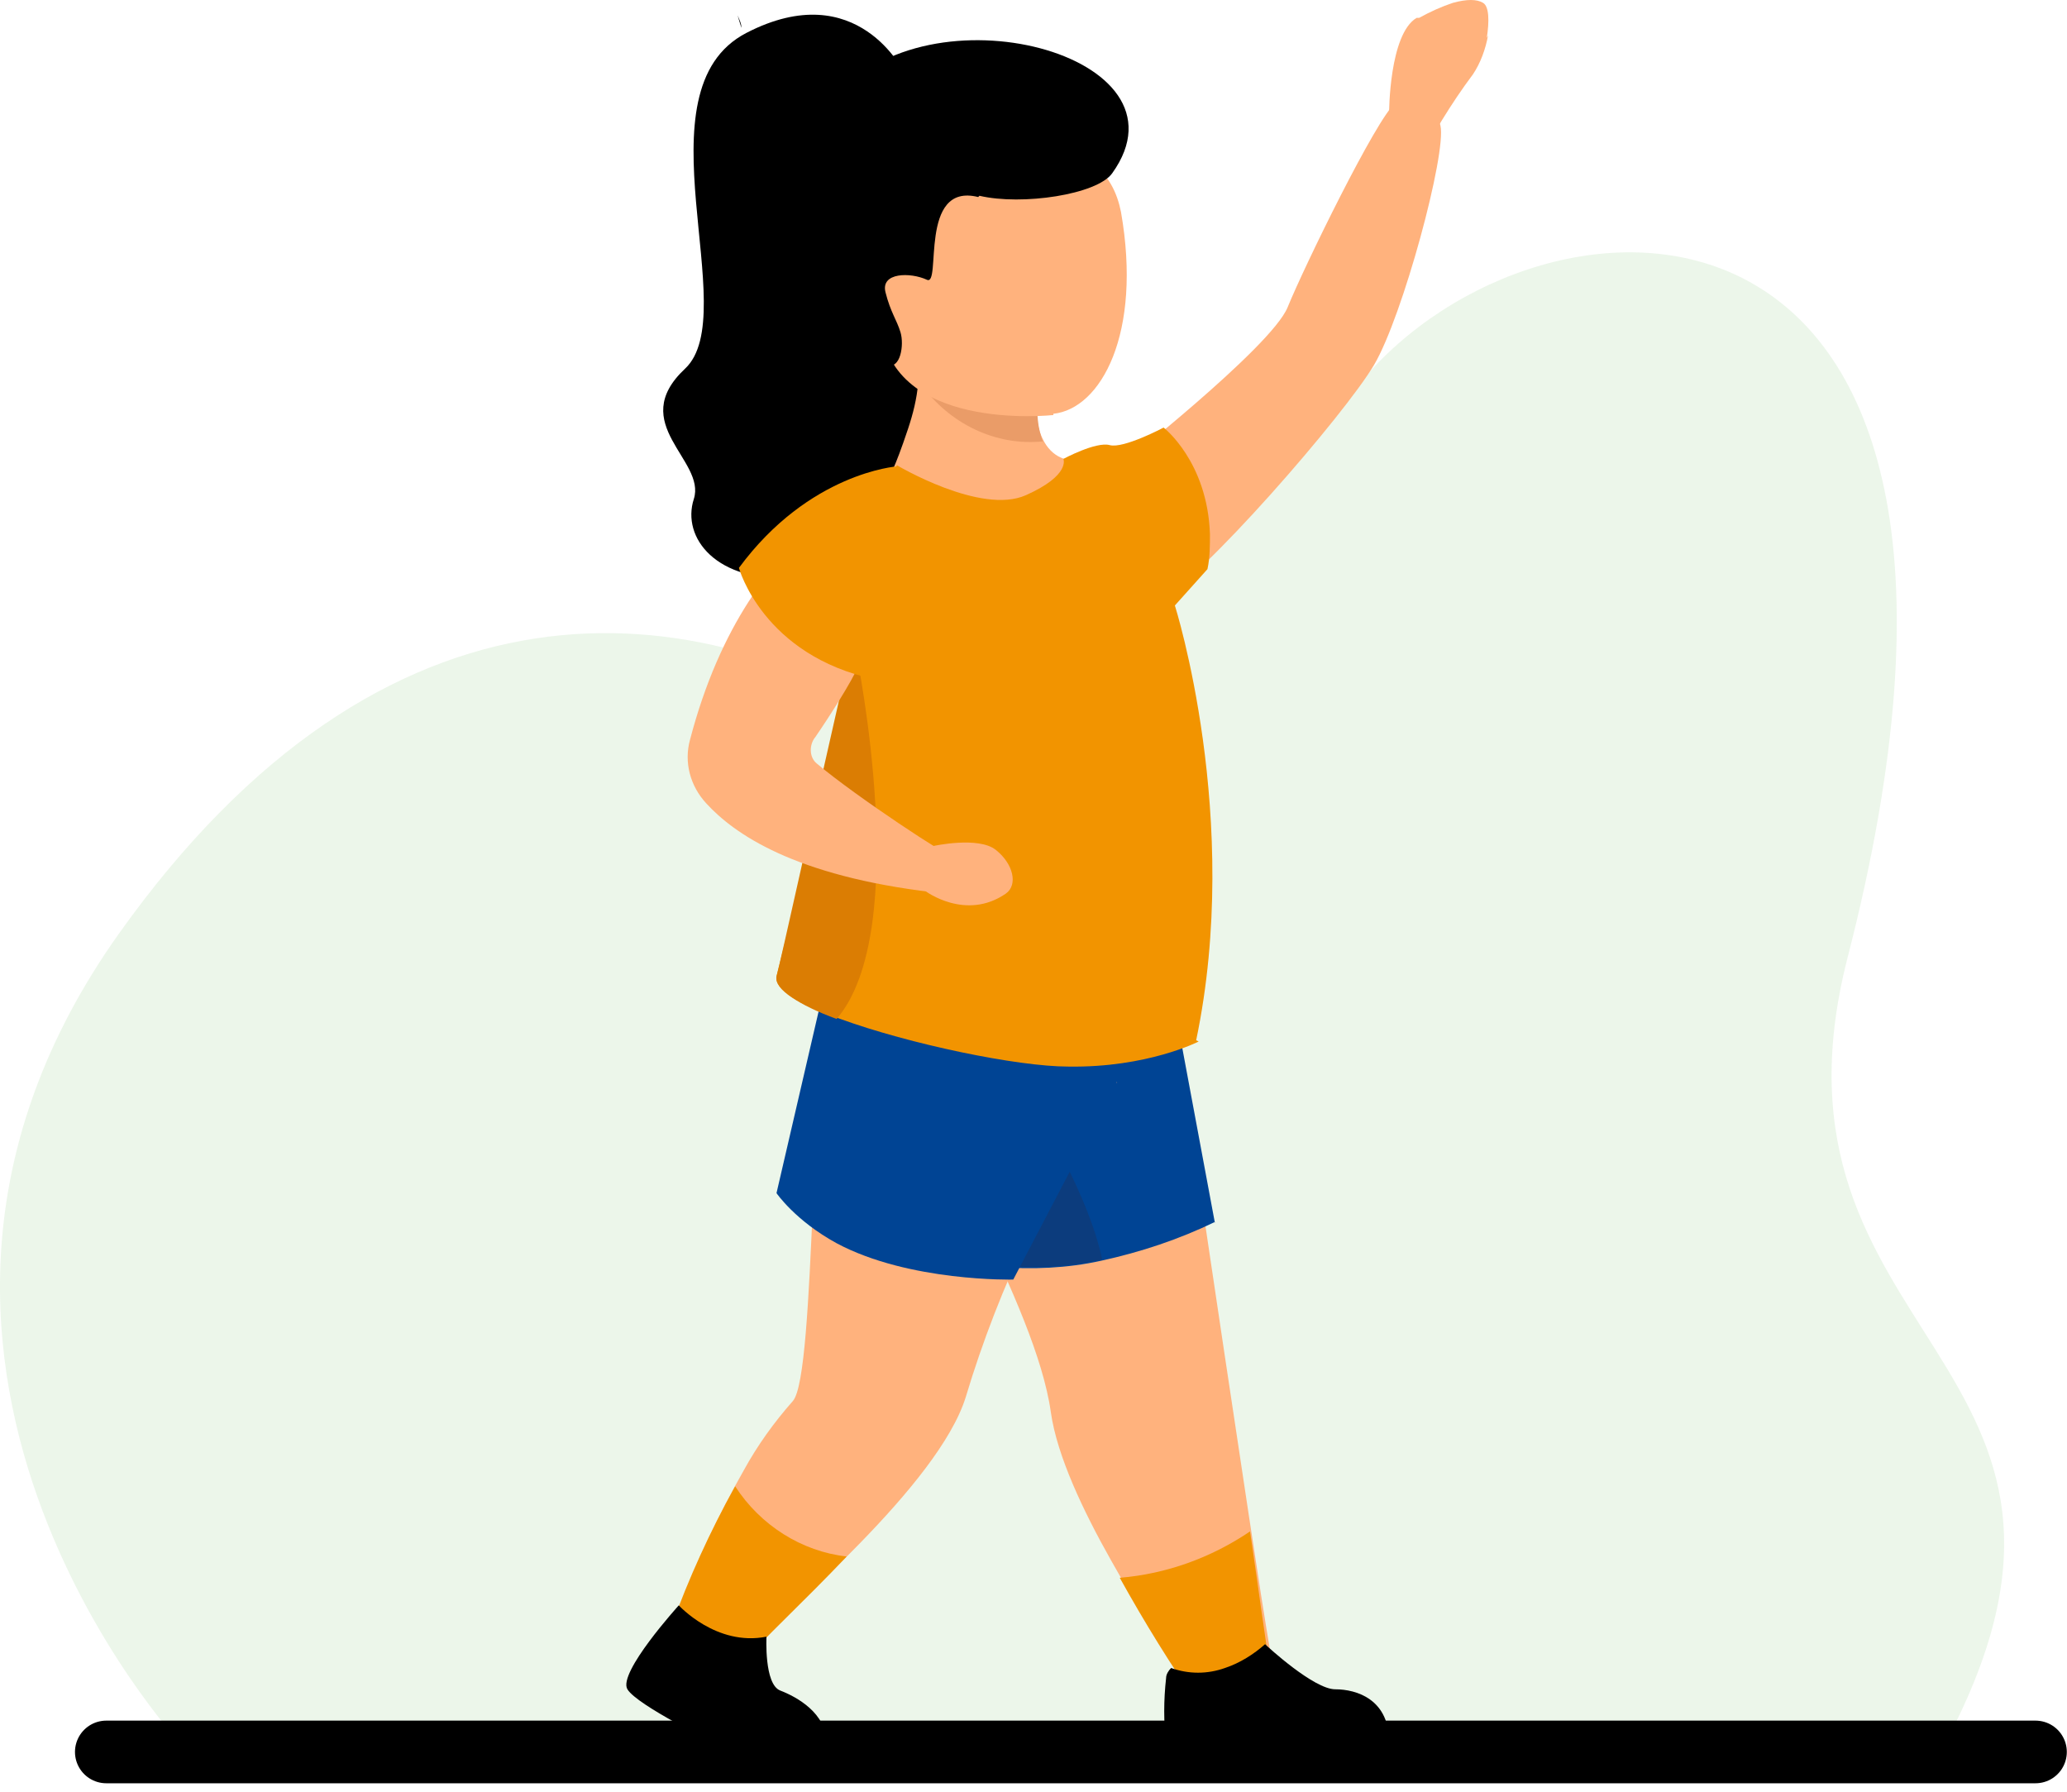 <?xml version="1.0" encoding="UTF-8"?> <svg xmlns="http://www.w3.org/2000/svg" width="165" height="143" viewBox="0 0 165 143" fill="none"><path opacity="0.1" d="M14.385 139.125C14.385 139.125 -14.415 108.125 9.485 74.525C30.685 44.725 55.485 46.725 73.585 58.825C81.285 63.925 85.385 56.325 109.285 29.725C124.585 12.725 163.885 12.825 147.485 76.425C139.585 107.225 171.585 108.325 155.285 139.125H14.385Z" fill="#40A52B"></path><path d="M101.286 131.625L95.386 134.725C92.986 131.525 90.686 128.125 88.686 124.525C86.486 120.625 84.386 116.225 83.886 112.725C82.686 104.025 73.386 89.725 74.386 87.325C75.286 84.925 93.686 80.725 93.686 80.725C93.686 80.725 97.286 105.125 99.686 120.925C100.386 125.525 100.986 129.425 101.386 131.725L101.286 131.625Z" fill="#FFB27D"></path><path d="M96.985 97.525C94.085 98.925 91.085 99.925 87.885 100.625C85.185 101.225 82.385 101.325 79.685 101.125C79.185 101.125 78.985 101.125 78.985 101.125C78.985 101.125 75.785 98.725 71.985 93.325C68.585 88.325 65.985 81.125 65.985 81.025L93.385 78.325L96.985 97.625V97.525Z" fill="#004494"></path><path d="M87.985 100.525C85.385 101.125 82.685 101.225 79.985 101.025L82.985 89.125C82.985 89.125 86.885 95.325 87.985 100.525Z" fill="#0C3C7D"></path><path d="M101.385 133.125L95.785 136.225C93.485 132.925 91.385 129.525 89.385 125.925C93.085 125.625 96.685 124.325 99.785 122.225C100.485 126.925 100.985 130.825 101.385 133.125Z" fill="#F29400"></path><path d="M89.085 86.325C83.885 94.125 79.785 102.525 77.085 111.525C75.986 115.025 72.385 119.325 68.685 123.125C65.085 126.825 61.485 130.125 60.185 131.725L54.085 128.825C55.485 124.825 57.285 121.025 59.386 117.325C60.486 115.325 61.785 113.525 63.285 111.825C65.186 109.725 64.585 82.825 66.486 81.025C68.385 79.225 89.185 86.425 89.185 86.425L89.085 86.325Z" fill="#FFB27D"></path><path d="M92.085 80.725L80.885 102.125C80.885 102.125 72.585 102.325 66.785 99.225C63.485 97.425 61.985 95.225 61.985 95.225L65.485 80.125L92.085 80.725Z" fill="#004494"></path><path d="M72.185 5.825C72.185 5.825 68.485 -1.975 59.585 2.625C50.685 7.225 59.385 25.025 54.685 29.425C49.985 33.825 56.385 36.725 55.385 39.825C54.385 42.925 57.185 46.525 63.385 46.125C69.585 45.725 76.185 46.125 78.985 40.525C81.785 35.025 81.185 22.925 80.085 21.225C78.985 19.525 72.185 5.825 72.185 5.825Z" fill="black"></path><path d="M85.985 47.225L70.985 38.025C70.985 38.025 71.385 37.525 72.485 34.225C72.885 33.025 73.185 31.825 73.285 30.625C73.285 30.625 73.285 30.425 73.285 30.325C73.285 29.625 73.385 28.825 73.285 28.125L76.585 29.325L82.685 31.525C82.685 32.725 82.685 33.825 83.185 34.925C83.985 36.725 85.485 36.725 85.485 36.725L85.885 47.025L85.985 47.225Z" fill="#FFB27D"></path><path d="M83.286 35.225C79.486 35.625 75.786 33.825 73.486 30.625C73.386 30.425 73.286 30.425 73.286 30.425H73.486C73.986 30.225 75.286 29.825 76.786 29.325L82.786 31.725C82.786 32.925 82.786 34.125 83.286 35.325V35.225Z" fill="#EA9C68"></path><path d="M84.085 33.125C84.085 33.125 70.585 34.625 70.285 25.425C69.985 16.225 67.985 12.125 77.385 11.325C86.785 10.525 88.885 13.925 89.485 16.925C91.185 26.625 87.885 32.625 84.085 33.025V33.125Z" fill="#FFB27D"></path><path d="M59.185 2.225C58.985 1.625 58.885 1.225 58.885 1.225C58.985 1.525 59.185 1.825 59.185 2.225Z" fill="black"></path><path d="M88.985 37.525C88.985 37.525 101.485 27.725 102.785 24.525C104.085 21.325 109.885 9.425 111.385 8.225C111.385 8.225 114.485 7.825 114.985 10.025C115.485 12.225 111.985 25.225 109.685 29.125C107.385 33.025 95.885 46.325 92.185 48.225L89.085 37.525H88.985Z" fill="#FFB27D"></path><path d="M118.785 2.825C118.585 3.925 118.185 5.025 117.585 5.925C116.685 7.125 115.885 8.325 115.085 9.625C114.685 10.325 114.385 10.825 114.385 10.825L110.885 9.025C110.885 9.025 110.885 2.725 113.085 1.425C113.085 1.425 113.185 1.425 113.285 1.425C114.185 0.925 115.085 0.525 115.985 0.225C117.085 -0.075 117.885 -0.075 118.385 0.225C118.885 0.525 118.885 1.725 118.685 3.025L118.785 2.825Z" fill="#FFB27D"></path><path d="M78.085 15.725C73.285 14.525 75.185 22.925 73.985 22.325C72.685 21.725 70.285 21.725 70.685 23.325C71.085 24.925 71.585 25.525 71.885 26.525C72.185 27.525 71.885 29.525 70.785 29.125C69.685 28.725 59.385 16.925 66.685 7.825C73.985 -1.275 95.585 4.325 88.785 13.825C87.585 15.525 81.585 16.425 78.185 15.625L78.085 15.725Z" fill="black"></path><path d="M95.685 83.125C95.685 83.125 91.585 85.225 85.285 85.125C81.185 85.125 72.585 83.325 67.085 81.325C63.885 80.225 61.785 79.025 61.985 77.925C62.385 76.425 65.085 65.225 67.585 54.925C69.885 45.425 71.585 37.125 71.585 37.125C71.585 37.125 78.285 41.125 81.885 39.525C85.485 37.925 84.885 36.625 84.885 36.625C84.885 36.625 87.485 35.225 88.585 35.525C89.685 35.825 92.885 34.125 92.885 34.125C92.885 34.125 96.385 36.825 96.585 42.625C96.585 43.525 96.585 44.525 96.385 45.425L93.785 48.325C93.785 48.325 99.185 65.325 95.485 83.025L95.685 83.125Z" fill="#F29400"></path><path d="M110.986 139.225H93.085C92.885 137.425 92.885 135.725 93.085 133.925C93.085 133.625 93.285 133.325 93.486 133.125C94.885 133.625 96.385 133.625 97.785 133.125C98.986 132.725 100.086 132.025 100.986 131.225C101.186 131.425 104.886 134.825 106.586 134.825C108.286 134.825 110.986 135.625 110.886 139.225H110.986Z" fill="black"></path><path d="M67.585 124.225C64.186 127.825 60.685 131.025 59.386 132.625L53.585 129.825C54.985 125.925 56.685 122.225 58.685 118.625C60.685 121.725 63.986 123.825 67.585 124.225Z" fill="#F29400"></path><path d="M61.185 130.625C61.185 130.625 60.985 134.425 62.285 134.925C63.585 135.425 65.985 136.725 65.985 139.125H57.085C57.085 139.125 50.885 136.125 50.085 134.825C49.285 133.525 54.185 128.125 54.185 128.125C54.185 128.125 57.185 131.425 61.185 130.625Z" fill="black"></path><path d="M74.485 67.525C74.485 67.525 78.085 66.725 79.485 67.825C80.885 68.925 81.285 70.625 80.285 71.325C77.085 73.525 73.885 71.125 73.885 71.125L74.485 67.525Z" fill="#FFB27D"></path><path d="M66.785 81.325C63.785 80.225 61.785 78.925 61.985 77.925C62.385 76.425 64.885 65.025 67.285 54.525C67.985 53.125 68.385 52.325 68.385 52.325C68.385 52.325 72.885 74.225 66.785 81.325Z" fill="#DB7D03"></path><path d="M71.885 38.225C71.885 38.225 59.885 40.725 55.085 59.025C54.585 60.825 55.085 62.725 56.385 64.125C58.585 66.525 63.385 69.925 74.585 71.225C75.785 71.325 75.985 68.325 75.985 68.325C75.885 68.525 68.385 63.625 65.185 60.925C64.585 60.425 64.585 59.425 65.085 58.825C66.185 57.225 67.985 54.425 68.585 53.025C69.485 50.925 75.285 39.225 71.885 38.225Z" fill="#FFB27D"></path><path d="M71.585 37.225C71.585 37.225 64.585 37.725 58.985 45.325C58.985 45.325 60.885 52.325 69.885 54.225C69.885 54.225 76.785 41.225 71.585 37.225Z" fill="#F29400"></path><path d="M162.485 139.825H8.485" stroke="black" stroke-width="5" stroke-linecap="round" stroke-linejoin="round"></path></svg> 